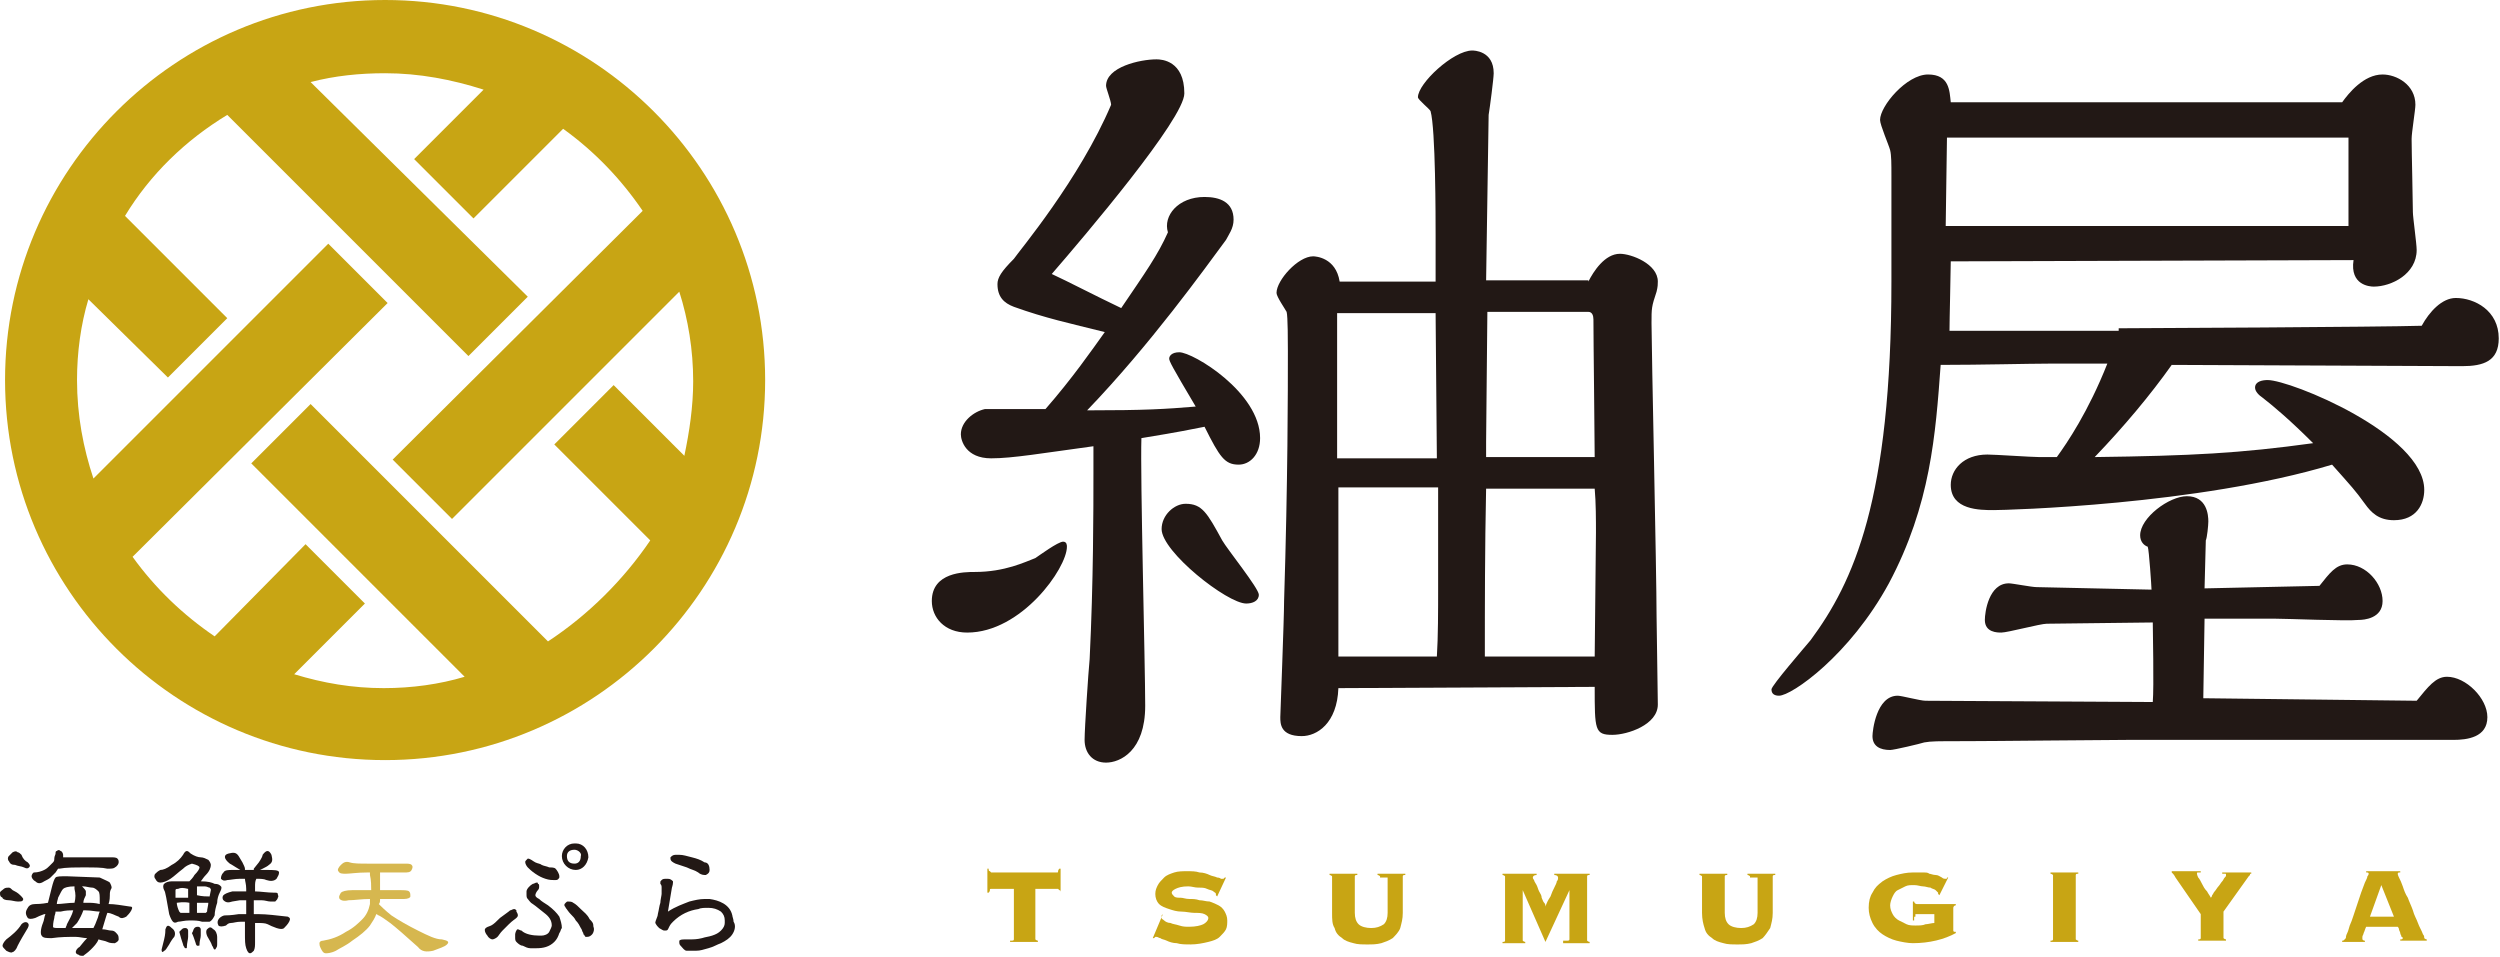 <?xml version="1.0" encoding="utf-8"?>
<!-- Generator: Adobe Illustrator 24.0.1, SVG Export Plug-In . SVG Version: 6.00 Build 0)  -->
<svg version="1.1" id="レイヤー_1" xmlns="http://www.w3.org/2000/svg" xmlns:xlink="http://www.w3.org/1999/xlink" x="0px"
	 y="0px" viewBox="0 0 198 75.8" style="enable-background:new 0 0 198 75.8;" xml:space="preserve">
<style type="text/css">
	.st0{fill:#221815;}
	.st1{fill:#C8A514;}
	.st2{fill:#D6B74F;}
</style>
<g>
	<g>
		<path class="st0" d="M77.2,45.3c2.4,0,4-0.8,4.8-1.1c0.3-0.2,1.8-1.3,2.2-1.3c0.3,0,0.3,0.3,0.3,0.4c0,1.7-3.6,6.8-7.9,6.8
			c-1.8,0-2.8-1.2-2.8-2.5C73.8,45.3,76.4,45.3,77.2,45.3z M86.9,35.3c-4.4,0.6-6.7,1-8.4,1c-2,0-2.4-1.4-2.4-1.9c0-1,1-1.8,1.9-2
			h4.8c2.1-2.4,3.7-4.7,4.7-6.1c-2.8-0.7-4.7-1.1-7.2-2c-0.8-0.3-1.3-0.8-1.3-1.8c0-0.5,0.3-1,1.3-2c0.4-0.6,5.2-6.3,7.7-12.2
			c0-0.3-0.4-1.3-0.4-1.5c0-1.5,2.7-2.1,4-2.1c0.4,0,2.2,0.1,2.2,2.7c0,2-7.9,11.3-10.5,14.3c1.3,0.6,3.4,1.7,5.5,2.7
			c1.9-2.8,2.9-4.2,3.7-6c-0.4-1.3,0.8-2.8,2.9-2.8c1.2,0,2.3,0.4,2.3,1.8c0,0.7-0.4,1.2-0.6,1.6c-1.7,2.3-6,8.3-11,13.5
			c4.6,0,6.2-0.1,8.6-0.3c-1.9-3.2-2.1-3.6-2.1-3.8c0-0.2,0.2-0.5,0.8-0.5c1.1,0,6.4,3.2,6.4,6.8c0,1.3-0.8,2.1-1.7,2.1
			c-1.1,0-1.5-0.6-2.7-3c-3,0.6-3.3,0.6-5,0.9c-0.1,3,0.3,17.9,0.3,21.2c0,3.6-2,4.5-3.1,4.5c-1.1,0-1.7-0.8-1.7-1.8
			c0-0.9,0.3-5.4,0.4-6.4c0.3-6.1,0.3-11.9,0.3-14.7V35.3z M98.7,47.8c-1.5,0-6.7-4.1-6.7-5.9c0-1.1,1-2,1.9-2
			c1.3,0,1.7,0.7,2.9,2.9c0.4,0.7,2.9,3.8,2.9,4.3S99.2,47.8,98.7,47.8z M125.8,22.3c0.4-0.8,1.3-2.2,2.5-2.2c0.9,0,3,0.8,3,2.2
			c0,0.2,0,0.4-0.1,0.8c-0.4,1.2-0.4,1.3-0.4,2.5c0,1.9,0.4,19.8,0.4,23.2c0,1,0.1,5.9,0.1,7c0,1.6-2.4,2.4-3.6,2.4
			c-1.4,0-1.4-0.4-1.4-3.8L106,54.5c-0.1,2.8-1.7,3.8-2.9,3.8c-1.7,0-1.7-1-1.7-1.5c0-0.2,0.3-7.8,0.3-9.2
			c0.3-9.6,0.3-16.6,0.3-19.8c0-0.6,0-2.8-0.1-3.1c-0.1-0.2-0.8-1.2-0.8-1.5c0-1,1.7-2.9,2.9-2.9c0.2,0,1.8,0.1,2.1,2h7.6v-3.6
			c0-1.4,0-8.5-0.4-9.9c-0.1-0.2-1-0.9-1-1.1c0-1.1,2.8-3.7,4.3-3.7c0.1,0,1.7,0,1.7,1.8c0,0.4-0.3,2.7-0.4,3.3
			c0,0.1-0.1,6.2-0.2,13.1H125.8z M113.8,36.3c0-1.7-0.1-9.7-0.1-11.5h-7.8v11.5H113.8z M113.8,52c0.1-1.5,0.1-3.8,0.1-5.2v-8.2
			h-7.9V52H113.8z M126.3,52l0.1-9.8c0-1,0-2.4-0.1-3.5h-8.6c-0.1,4.8-0.1,9.1-0.1,13.3H126.3z M126.3,36.3c0-1.6-0.1-9.2-0.1-11
			c0-0.3-0.1-0.6-0.4-0.6h-8c0,1.5-0.1,8.7-0.1,10.3v1.2H126.3z"/>
		<path class="st0" d="M167.8,26c1.3,0,21-0.1,24-0.2c0.6-1.1,1.6-2.2,2.7-2.2c1.5,0,3.4,1,3.4,3.2c0,1.8-1.2,2.2-2.9,2.2l-23-0.1
			c-1.7,2.4-3.8,4.9-6.1,7.3c7.7-0.1,11.5-0.3,17.3-1.1c-1.8-1.8-3.1-2.9-4-3.6c-0.3-0.2-0.6-0.5-0.6-0.8c0-0.5,0.6-0.6,1-0.6
			c1.8,0,12.4,4.3,12.4,8.7c0,1.1-0.6,2.4-2.4,2.4c-1.2,0-1.8-0.6-2.3-1.3c-0.8-1.1-1-1.3-2.6-3.1c-10.6,3.2-25.8,3.6-26.8,3.6
			c-1.1,0-3.4,0-3.4-2c0-1.2,1-2.4,2.9-2.4c0.6,0,3.5,0.2,4.1,0.2h1.4c0.8-1.1,2.5-3.6,4-7.4h-4.7c-1.5,0-5.3,0.1-8.5,0.1
			c-0.4,5.5-0.8,11.1-4.1,17.3c-3.1,5.7-7.7,8.9-8.7,8.9c-0.3,0-0.6-0.1-0.6-0.5c0-0.3,2.6-3.3,3.1-3.9c3.4-4.6,6.4-11.1,6.4-28.4
			v-8.4c0-0.9,0-1.6-0.1-2c-0.1-0.4-0.8-2-0.8-2.4c0-1.1,2.1-3.6,3.8-3.6c1.7,0,1.7,1.3,1.8,2.2h31c0.5-0.7,1.7-2.2,3.2-2.2
			c1.1,0,2.6,0.8,2.6,2.4c0,0.4-0.3,2.2-0.3,2.7c0,1,0.1,4.9,0.1,5.8c0,0.4,0.3,2.5,0.3,3c0,1.9-2,2.9-3.4,2.9
			c-0.3,0-1.9-0.1-1.6-2.1c-4.5,0-26.9,0.1-31.9,0.1c0,0.8-0.1,4.6-0.1,5.5H167.8z M191.4,55.5c0.9-1.1,1.5-1.9,2.4-1.9
			c1.5,0,3.2,1.7,3.2,3.2c0,1.6-1.6,1.8-2.7,1.8h-25.9c-1.8,0-10.6,0.1-12.7,0.1c-2.4,0-2.7,0-3.3,0.1c-0.3,0.1-2.4,0.6-2.7,0.6
			c-0.8,0-1.4-0.3-1.4-1.1c0-0.4,0.3-3.2,2-3.2c0.3,0,1.8,0.4,2.2,0.4l18,0.1c0.1-1.2,0-5.7,0-6.3l-8.4,0.1c-0.5,0-3.1,0.7-3.6,0.7
			c-0.3,0-1.3,0-1.3-1c0-0.6,0.3-2.9,1.9-2.9c0.3,0,1.8,0.3,2.2,0.3l9.1,0.2c0-0.2-0.2-3.2-0.3-3.4c-0.3-0.1-0.6-0.4-0.6-0.9
			c0-1.4,2.3-3.1,3.7-3.1c1.6,0,1.7,1.5,1.7,2c0,0.3-0.1,1.3-0.2,1.5c0,0.5-0.1,3.3-0.1,3.8l9.1-0.2c0.8-1,1.3-1.7,2.2-1.7
			c1.5,0,2.8,1.5,2.8,2.9c0,1.4-1.5,1.5-1.9,1.5c-1,0.1-5.6-0.1-6.6-0.1h-5.6l-0.1,6.3L191.4,55.5z M186,17.9v-7h-31.8
			c0,1-0.1,5.9-0.1,7H186z"/>
	</g>
	<g>
		<path class="st1" d="M80.1,74.5c0.1,0,0.2,0,0.2-0.1c0,0,0-0.1,0-0.1v-3.9h-1.8c-0.1,0-0.1,0-0.1,0.1c0,0,0,0.1-0.1,0.2h-0.1v-1.9
			h0.1c0,0.1,0,0.2,0.1,0.2c0,0,0.1,0.1,0.1,0.1h5.2c0.1,0,0.1,0,0.1-0.1c0,0,0-0.1,0.1-0.2h0.1v1.9H84c0-0.1,0-0.2-0.1-0.2
			c0,0-0.1-0.1-0.1-0.1H82v3.9c0,0,0,0.1,0,0.1c0,0,0.1,0.1,0.2,0.1v0.1h-2.2V74.5z"/>
		<path class="st1" d="M92,72.5c0,0,0,0.1,0,0.2c0,0.1,0.1,0.1,0.2,0.2c0.1,0.1,0.3,0.2,0.5,0.2c0.2,0.1,0.4,0.1,0.7,0.2
			c0.3,0.1,0.5,0.1,0.8,0.1c0.5,0,0.9-0.1,1.1-0.2c0.2-0.1,0.4-0.3,0.4-0.5c0-0.1-0.1-0.2-0.3-0.3c-0.2-0.1-0.5-0.1-0.8-0.1
			c-0.3,0-0.7-0.1-1-0.1c-0.4,0-0.7-0.1-1-0.2c-0.3-0.1-0.6-0.2-0.8-0.4c-0.2-0.2-0.3-0.5-0.3-0.8c0-0.3,0.1-0.5,0.2-0.7
			c0.1-0.2,0.3-0.4,0.5-0.6c0.2-0.2,0.5-0.3,0.8-0.4c0.3-0.1,0.7-0.1,1-0.1c0.4,0,0.7,0,1,0.1c0.3,0,0.6,0.1,0.8,0.2
			c0.2,0.1,0.4,0.1,0.6,0.2c0.2,0,0.3,0.1,0.3,0.1c0.1,0,0.1,0,0.2,0c0,0,0.1-0.1,0.1-0.1l0.1,0l-0.7,1.5l-0.1-0.1v-0.1
			c0-0.1-0.1-0.1-0.2-0.2c-0.1-0.1-0.3-0.1-0.5-0.2c-0.2-0.1-0.4-0.1-0.7-0.1c-0.3,0-0.5-0.1-0.8-0.1c-0.5,0-0.8,0.1-1,0.2
			c-0.2,0.1-0.3,0.2-0.3,0.3c0,0.1,0.1,0.2,0.2,0.3c0.1,0.1,0.3,0.1,0.5,0.1c0.2,0,0.4,0.1,0.7,0.1c0.3,0,0.5,0,0.8,0.1
			c0.3,0,0.5,0.1,0.8,0.1c0.3,0.1,0.5,0.2,0.7,0.3c0.2,0.1,0.4,0.3,0.5,0.5c0.1,0.2,0.2,0.4,0.2,0.7c0,0.2,0,0.5-0.1,0.7
			c-0.1,0.2-0.3,0.4-0.5,0.6c-0.2,0.2-0.5,0.3-0.9,0.4c-0.4,0.1-0.9,0.2-1.4,0.2c-0.4,0-0.8,0-1.1-0.1c-0.3,0-0.6-0.1-0.8-0.2
			c-0.2-0.1-0.4-0.1-0.5-0.2c-0.1,0-0.2-0.1-0.3-0.1c0,0-0.1,0-0.1,0c0,0-0.1,0.1-0.1,0.1l-0.1,0l0.8-1.9L92,72.5z"/>
		<path class="st1" d="M109.3,69.5c0,0,0-0.1,0-0.1c0,0-0.1-0.1-0.2-0.1v-0.1h2.2v0.1c-0.1,0-0.2,0-0.2,0.1c0,0,0,0.1,0,0.1v2.8
			c0,0.5-0.1,0.8-0.2,1.2c-0.1,0.3-0.4,0.6-0.6,0.8c-0.3,0.2-0.6,0.3-0.9,0.4c-0.4,0.1-0.7,0.1-1.1,0.1c-0.4,0-0.8,0-1.1-0.1
			c-0.4-0.1-0.7-0.2-0.9-0.4c-0.3-0.2-0.5-0.4-0.6-0.8c-0.2-0.3-0.2-0.7-0.2-1.2v-2.8c0,0,0-0.1,0-0.1c0,0-0.1-0.1-0.2-0.1v-0.1h2.2
			v0.1c-0.1,0-0.2,0-0.2,0.1c0,0,0,0.1,0,0.1v2.8c0,0.4,0.1,0.7,0.3,0.9c0.2,0.2,0.6,0.3,1,0.3c0.4,0,0.7-0.1,1-0.3
			c0.2-0.2,0.3-0.5,0.3-0.9V69.5z"/>
		<path class="st1" d="M124.1,74.5c0.1,0,0.2,0,0.2-0.1c0,0,0-0.1,0-0.1v-3.8l0,0l-1.9,4.1l-1.8-4.1h0v3.9c0,0,0,0.1,0,0.1
			c0,0,0.1,0.1,0.2,0.1v0.1h-1.8v-0.1c0.1,0,0.2,0,0.2-0.1c0,0,0-0.1,0-0.1v-4.9c0,0,0-0.1,0-0.1c0,0-0.1-0.1-0.2-0.1v-0.1h2.7v0.1
			c-0.2,0-0.3,0.1-0.3,0.2c0,0,0,0.1,0.1,0.2c0,0.1,0.1,0.2,0.2,0.4c0.1,0.2,0.1,0.3,0.2,0.5c0.1,0.2,0.2,0.3,0.2,0.5
			c0.1,0.2,0.1,0.3,0.2,0.4c0.1,0.1,0.1,0.2,0.1,0.3c0.1-0.3,0.2-0.5,0.4-0.8c0.1-0.3,0.2-0.5,0.3-0.7c0.1-0.2,0.2-0.4,0.2-0.5
			c0.1-0.1,0.1-0.2,0.1-0.3c0-0.1-0.1-0.2-0.3-0.2v-0.1h2.8v0.1c-0.1,0-0.2,0-0.2,0.1c0,0,0,0.1,0,0.1v4.9c0,0,0,0.1,0,0.1
			c0,0,0.1,0.1,0.2,0.1v0.1h-2.1V74.5z"/>
		<path class="st1" d="M138.6,69.5c0,0,0-0.1,0-0.1c0,0-0.1-0.1-0.2-0.1v-0.1h2.2v0.1c-0.1,0-0.2,0-0.2,0.1c0,0,0,0.1,0,0.1v2.8
			c0,0.5-0.1,0.8-0.2,1.2c-0.2,0.3-0.4,0.6-0.6,0.8c-0.3,0.2-0.6,0.3-0.9,0.4c-0.4,0.1-0.7,0.1-1.1,0.1c-0.4,0-0.8,0-1.1-0.1
			c-0.4-0.1-0.7-0.2-0.9-0.4c-0.3-0.2-0.5-0.4-0.6-0.8c-0.1-0.3-0.2-0.7-0.2-1.2v-2.8c0,0,0-0.1,0-0.1c0,0-0.1-0.1-0.2-0.1v-0.1h2.2
			v0.1c-0.1,0-0.2,0-0.2,0.1c0,0,0,0.1,0,0.1v2.8c0,0.4,0.1,0.7,0.3,0.9c0.2,0.2,0.6,0.3,1,0.3s0.7-0.1,1-0.3
			c0.2-0.2,0.3-0.5,0.3-0.9V69.5z"/>
		<path class="st1" d="M151.7,72.6c-0.1,0-0.1,0-0.1,0.1c0,0,0,0.1,0,0.2h-0.1v-1.5h0.1c0,0.1,0.1,0.2,0.2,0.2h3.1v0.1
			c-0.1,0-0.2,0.1-0.2,0.2v1.7c0,0,0,0.1,0,0.1c0,0,0,0.1,0.1,0.1h0.1v0.1c-0.9,0.5-2.1,0.8-3.4,0.8c-0.4,0-0.9-0.1-1.3-0.2
			c-0.4-0.1-0.8-0.3-1.1-0.5c-0.3-0.2-0.6-0.5-0.8-0.9c-0.2-0.4-0.3-0.8-0.3-1.2c0-0.5,0.1-0.9,0.3-1.2c0.2-0.4,0.4-0.6,0.8-0.9
			c0.3-0.2,0.7-0.4,1.1-0.5c0.4-0.1,0.8-0.2,1.3-0.2c0.2,0,0.3,0,0.5,0c0.1,0,0.3,0,0.4,0c0.1,0,0.3,0,0.4,0.1
			c0.1,0,0.3,0.1,0.5,0.1c0.2,0,0.3,0.1,0.5,0.2c0.1,0.1,0.2,0.1,0.3,0.1c0.1,0,0.1,0,0.1-0.1l0.1,0l-0.7,1.4l-0.1-0.1
			c0,0,0-0.1,0-0.1c0,0-0.1-0.1-0.2-0.2c-0.1-0.1-0.3-0.1-0.4-0.2c-0.2,0-0.4-0.1-0.6-0.1c-0.2,0-0.4-0.1-0.7-0.1
			c-0.3,0-0.5,0-0.7,0.1c-0.2,0.1-0.4,0.2-0.6,0.3c-0.2,0.1-0.3,0.3-0.4,0.5c-0.1,0.2-0.2,0.5-0.2,0.7c0,0.3,0.1,0.5,0.2,0.7
			c0.1,0.2,0.3,0.4,0.5,0.5c0.2,0.1,0.4,0.2,0.6,0.3c0.2,0.1,0.5,0.1,0.7,0.1c0.3,0,0.6,0,0.8-0.1c0.2,0,0.5-0.1,0.7-0.1v-0.7H151.7
			z"/>
		<path class="st1" d="M162.4,74.5c0.1,0,0.2,0,0.2-0.1c0,0,0-0.1,0-0.1v-4.9c0,0,0-0.1,0-0.1c0,0-0.1-0.1-0.2-0.1v-0.1h2.2v0.1
			c-0.1,0-0.2,0-0.2,0.1c0,0,0,0.1,0,0.1v4.9c0,0,0,0.1,0,0.1s0.1,0.1,0.2,0.1v0.1h-2.2V74.5z"/>
		<path class="st1" d="M178.3,69.1v0.1c-0.1,0-0.1,0-0.1,0.1c0,0-0.1,0.1-0.1,0.1l-2,2.8v2c0,0,0,0.1,0,0.1c0,0,0.1,0.1,0.2,0.1v0.1
			h-2.2v-0.1c0.1,0,0.2,0,0.2-0.1c0,0,0-0.1,0-0.1v-1.8l-2-2.9c-0.1-0.2-0.2-0.3-0.2-0.3c0,0-0.1-0.1-0.1-0.1v-0.1h2.3v0.1
			c-0.1,0-0.1,0-0.2,0c-0.1,0-0.1,0-0.1,0.1c0,0,0,0.1,0.1,0.3c0.1,0.1,0.2,0.3,0.3,0.5c0.1,0.2,0.2,0.4,0.4,0.6
			c0.1,0.2,0.2,0.3,0.3,0.5c0,0,0.1-0.1,0.1-0.2c0.1-0.1,0.1-0.2,0.2-0.3c0.1-0.1,0.2-0.3,0.3-0.4c0.1-0.1,0.2-0.3,0.3-0.4
			c0.1-0.1,0.1-0.2,0.2-0.3c0.1-0.1,0.1-0.1,0.1-0.2c0-0.1,0-0.1-0.1-0.1c-0.1,0-0.1,0-0.2,0v-0.1H178.3z"/>
		<path class="st1" d="M187.1,74.4C187.1,74.4,187.1,74.5,187.1,74.4c0.1,0.1,0.1,0.1,0.2,0.1v0.1h-1.8v-0.1c0.1,0,0.1,0,0.2-0.1
			s0.1-0.1,0.1-0.2c0,0,0-0.1,0.1-0.3c0.1-0.2,0.1-0.3,0.2-0.6c0.1-0.2,0.2-0.5,0.3-0.8c0.1-0.3,0.2-0.6,0.3-0.9
			c0.1-0.3,0.2-0.6,0.3-0.9c0.1-0.3,0.2-0.5,0.3-0.8c0.1-0.2,0.2-0.4,0.2-0.5c0.1-0.1,0.1-0.2,0.1-0.2c0,0,0-0.1-0.1-0.1
			c0,0-0.1,0-0.1,0v-0.1h2.7v0.1c-0.1,0-0.1,0-0.1,0c0,0-0.1,0-0.1,0.1c0,0,0,0.1,0.1,0.3c0.1,0.2,0.2,0.4,0.3,0.7
			c0.1,0.3,0.2,0.6,0.4,0.9c0.1,0.3,0.3,0.7,0.4,1c0.1,0.4,0.3,0.7,0.4,1c0.1,0.3,0.3,0.6,0.4,0.9c0.1,0.1,0.1,0.2,0.1,0.3
			c0,0,0.1,0.1,0.2,0.1v0.1h-2.1v-0.1c0.1,0,0.2,0,0.2-0.1c0,0,0-0.1-0.1-0.1c0-0.1-0.1-0.2-0.1-0.3c0-0.1-0.1-0.2-0.1-0.3
			c0-0.1-0.1-0.2-0.1-0.2h-2.5c-0.1,0.2-0.1,0.3-0.2,0.5c0,0.1-0.1,0.2-0.1,0.3C187.1,74.3,187.1,74.3,187.1,74.4
			C187.1,74.4,187.1,74.4,187.1,74.4z M189.6,72.6l-1-2.5l-0.9,2.5H189.6z"/>
	</g>
	<g>
		<path class="st0" d="M1.6,70.9c0.2,0.2,0.3,0.3,0.2,0.4c0,0.1-0.2,0.1-0.4,0.1c-0.2,0-0.5-0.1-0.7-0.1c-0.3,0-0.5-0.1-0.5-0.2
			C0,71,0,70.9,0,70.7c0-0.1,0.2-0.2,0.3-0.3c0.1-0.1,0.3-0.1,0.4-0.1c0.1,0,0.2,0.1,0.3,0.2C1.2,70.6,1.4,70.7,1.6,70.9z M2.2,73.1
			c0.1,0.1,0.1,0.2,0,0.4c-0.3,0.5-0.6,1-0.8,1.4c-0.1,0.3-0.3,0.5-0.4,0.5c-0.1,0.1-0.3,0-0.5-0.1c-0.2-0.2-0.3-0.3-0.3-0.4
			c0-0.1,0.1-0.3,0.3-0.5c0.4-0.3,0.9-0.7,1.2-1.2C1.9,73,2.1,73,2.2,73.1z M2.2,68.3c0.2,0.2,0.2,0.3,0.1,0.4
			c-0.1,0.1-0.2,0.1-0.4,0c-0.2-0.1-0.5-0.1-0.7-0.2c-0.3,0-0.4-0.1-0.5-0.3c-0.1-0.1-0.1-0.3,0-0.4c0.1-0.1,0.2-0.2,0.3-0.3
			c0.2-0.1,0.3-0.1,0.4,0c0.1,0,0.2,0.1,0.3,0.2C1.8,68,2,68.2,2.2,68.3z M8.7,69.9c0.1,0.2,0.2,0.4,0.1,0.5
			c-0.1,0.2-0.1,0.3-0.1,0.5c0,0.1,0,0.4-0.1,0.7c0.5,0,1,0.1,1.7,0.2c0.2,0,0.2,0.1,0.1,0.3c-0.1,0.2-0.3,0.4-0.4,0.5
			c-0.2,0.1-0.4,0.2-0.6,0c-0.3-0.1-0.6-0.3-0.9-0.3l-0.1,0.3l-0.3,1c0.3,0,0.5,0.1,0.7,0.1c0.3,0,0.4,0.2,0.5,0.3
			c0.1,0.1,0.1,0.3,0.1,0.4c0,0.1-0.1,0.2-0.3,0.3c-0.2,0-0.4,0-0.6-0.1c-0.2-0.1-0.4-0.1-0.7-0.2v0c-0.1,0.3-0.4,0.6-0.6,0.8
			c-0.3,0.3-0.5,0.4-0.6,0.5c-0.2,0-0.3,0-0.4-0.1C6.1,75.6,6,75.5,6,75.4c0-0.1,0.1-0.3,0.3-0.4c0.1-0.1,0.3-0.4,0.6-0.7l0,0
			c-0.3,0-0.6-0.1-0.9-0.1c-0.6,0-1.2,0-1.9,0.1c-0.4,0-0.7,0-0.8-0.2c-0.1-0.1-0.1-0.5,0.1-1c0,0,0,0,0,0c0.1-0.2,0.1-0.5,0.2-0.7
			l-0.1,0c-0.3,0.1-0.5,0.2-0.7,0.3c-0.3,0.1-0.5,0.1-0.6,0C2,72.4,2,72.2,2.2,71.9c0.1-0.2,0.3-0.3,0.6-0.3c0.1,0,0.5,0,1-0.1
			c0.1-0.4,0.2-0.8,0.3-1.2c0.1-0.4,0.2-0.7,0.3-0.8c0.1-0.1,0.4-0.1,0.9-0.1l2.6,0.1C8.3,69.7,8.6,69.8,8.7,69.9z M3.9,68.6
			c0.1-0.1,0.2-0.2,0.3-0.3c0.1-0.1,0.1-0.2,0.1-0.3c0-0.2,0.1-0.3,0.1-0.4c0-0.1,0-0.2,0.1-0.2c0.1-0.1,0.2-0.1,0.3,0
			c0.1,0,0.2,0.2,0.2,0.3c0,0.1,0,0.2,0,0.2h1.6c0.8,0,1.5,0,2.2,0c0.2,0,0.4,0,0.5,0.1c0.1,0.1,0.1,0.2,0.1,0.3
			c0,0.1-0.1,0.3-0.3,0.4c-0.1,0.1-0.3,0.1-0.6,0.1c-0.4-0.1-1-0.1-1.8-0.1c-0.8,0-1.5,0-2,0.1c0,0-0.1,0-0.1,0l-0.2,0.3
			c-0.1,0.1-0.3,0.3-0.4,0.4c-0.1,0.1-0.3,0.2-0.5,0.3C3.2,70,3,70,2.8,69.8c-0.2-0.1-0.3-0.3-0.3-0.4c0-0.1,0.1-0.3,0.2-0.3
			C3,69.1,3.3,69,3.5,68.9C3.7,68.8,3.8,68.7,3.9,68.6z M4.8,72.2l-0.4,0c0,0.2-0.1,0.3-0.1,0.5c-0.1,0.4-0.1,0.6-0.1,0.7
			c0,0.1,0.2,0.1,0.5,0.1h0.5c0-0.1,0.1-0.2,0.1-0.3c0.2-0.4,0.4-0.7,0.5-1.1C5.5,72.1,5.2,72.1,4.8,72.2z M5.9,70.2
			c-0.5,0-0.8,0.1-0.9,0.2c-0.1,0.1-0.2,0.3-0.4,0.7c0,0.1-0.1,0.3-0.1,0.5c0.4,0,0.9-0.1,1.4-0.1c0.1-0.4,0.1-0.7,0-1.1
			C5.9,70.3,5.9,70.2,5.9,70.2z M5.7,73.5c0.3,0,0.5,0,0.9,0c0.3,0,0.5,0,0.8,0c0.1-0.2,0.2-0.4,0.3-0.7c0.1-0.2,0.1-0.4,0.2-0.6
			c-0.3,0-0.7-0.1-1.1-0.1c-0.1,0-0.2,0-0.2,0c-0.1,0.3-0.3,0.7-0.5,1C5.9,73.3,5.8,73.4,5.7,73.5z M6.9,71.5c0.3,0,0.6,0,1,0.1
			l0-0.3c0-0.3,0-0.6-0.1-0.7c-0.1-0.1-0.3-0.3-0.5-0.3c-0.2,0-0.5-0.1-0.7-0.1H6.5c0.1,0.1,0.3,0.3,0.3,0.4c0,0.1,0,0.2,0,0.3
			c-0.1,0.2-0.2,0.4-0.2,0.6C6.7,71.5,6.8,71.5,6.9,71.5z"/>
		<path class="st0" d="M17.5,70.2c0.1,0.1,0,0.3-0.1,0.5c-0.1,0.2-0.2,0.5-0.2,0.8c-0.1,0.3-0.2,0.7-0.2,1c-0.1,0.2-0.2,0.4-0.4,0.5
			C16.4,73,16.3,73,16,73c-0.3-0.1-0.6-0.1-1-0.1c-0.4,0-0.7,0.1-0.9,0.1c-0.2,0.1-0.3,0.1-0.4,0c-0.1-0.1-0.2-0.3-0.3-0.6
			c-0.2-1.1-0.3-1.8-0.4-1.9c-0.1-0.2-0.1-0.4,0-0.5c0.1-0.1,0.3-0.2,0.6-0.2c0.2,0,0.4,0,0.8,0c0.2,0,0.4,0,0.6,0
			c0.1-0.1,0.3-0.3,0.4-0.5c0.3-0.3,0.4-0.5,0.4-0.6s-0.2-0.2-0.6-0.3c-0.3,0.1-0.5,0.2-0.7,0.4c-0.4,0.3-0.7,0.6-1,0.8
			c-0.3,0.2-0.6,0.3-0.8,0.3c-0.2,0-0.3-0.1-0.4-0.3c-0.1-0.1-0.1-0.3,0-0.4c0.1-0.1,0.2-0.2,0.4-0.3c0.2,0,0.5-0.1,0.9-0.4
			c0.4-0.2,0.7-0.5,0.9-0.8c0.1-0.2,0.2-0.3,0.3-0.3c0.1,0,0.2,0.1,0.3,0.2c0.3,0.2,0.6,0.3,0.8,0.3c0.2,0,0.4,0.1,0.6,0.2
			c0.1,0.1,0.2,0.3,0.2,0.4c0,0.2-0.1,0.5-0.4,0.8c-0.2,0.2-0.3,0.4-0.4,0.5c0.6,0,0.9,0.1,1.1,0.2C17.3,70,17.4,70.1,17.5,70.2z
			 M13.6,73.5c0.3,0.2,0.3,0.5,0.2,0.7c-0.1,0.1-0.3,0.4-0.4,0.6c-0.2,0.3-0.3,0.5-0.4,0.5c0,0-0.1,0.1-0.1,0.1
			c-0.1,0-0.1-0.1-0.1-0.2l0.2-0.8c0.1-0.4,0.1-0.7,0.1-0.8C13.2,73.3,13.3,73.2,13.6,73.5z M14.1,70.4c-0.1,0-0.2,0-0.2,0.1
			c0,0,0,0.1,0,0.2c0,0.1,0,0.2,0,0.4c0.2,0,0.5,0,1,0c0-0.4,0-0.6,0-0.7C14.5,70.3,14.3,70.3,14.1,70.4z M14,71.5
			c0,0.2,0.1,0.5,0.2,0.7c0,0,0.1,0.1,0.1,0.1c0,0,0.1,0,0.2,0c0.2,0,0.3,0,0.5,0c0,0,0,0,0,0c0-0.1,0-0.4,0-0.8
			C14.5,71.4,14.1,71.5,14,71.5z M14.4,73.6c0.1-0.1,0.2-0.1,0.3-0.1c0.1,0,0.2,0.1,0.2,0.2c0,0.1,0,0.3,0,0.5
			c0,0.2-0.1,0.5-0.1,0.8c0,0.1,0,0.1-0.1,0.1c0,0-0.1,0-0.1-0.1c0,0-0.1-0.1-0.1-0.2c-0.1-0.3-0.2-0.6-0.3-1
			C14.2,73.8,14.3,73.7,14.4,73.6z M15.4,73.5c0.1-0.1,0.2-0.1,0.3-0.1c0.1,0,0.2,0.1,0.2,0.2c0,0.1,0,0.3,0,0.5
			c0,0.2-0.1,0.4-0.1,0.7c0,0.1,0,0.1-0.1,0.1c0,0-0.1,0-0.1,0c0,0-0.1-0.1-0.1-0.2c-0.1-0.3-0.2-0.6-0.3-0.8
			C15.3,73.8,15.3,73.6,15.4,73.5z M16.6,71l0.1-0.5c0-0.1,0-0.1-0.1-0.2c-0.1,0-0.2-0.1-0.4-0.1c-0.2,0-0.4,0-0.6,0
			c0,0.1,0,0.4,0,0.7C16,71,16.4,71,16.6,71z M16,72.3c0.2,0,0.3,0,0.3,0c0,0,0.1-0.1,0.1-0.1c0-0.2,0.1-0.5,0.1-0.7
			c-0.2,0-0.5,0-0.9,0c0,0.4,0,0.7,0,0.8C15.7,72.3,15.9,72.3,16,72.3z M16.4,73.6c0.2-0.2,0.3-0.2,0.5,0c0.2,0.1,0.3,0.4,0.3,0.6
			c0,0.2,0,0.3,0,0.5c0,0.2,0,0.3-0.1,0.4c0,0.1-0.1,0.1-0.1,0.1c-0.1,0-0.1-0.2-0.2-0.3c-0.1-0.3-0.2-0.4-0.3-0.6
			C16.3,74,16.3,73.7,16.4,73.6z M22.9,73c-0.1,0.2-0.3,0.4-0.4,0.5c-0.1,0.1-0.3,0.1-0.6,0c-0.3-0.1-0.5-0.2-0.7-0.3
			c-0.2-0.1-0.5-0.1-0.9-0.1c0,0-0.1,0-0.1,0l0,1.5c0,0.3,0,0.5-0.1,0.7c-0.1,0.1-0.2,0.2-0.3,0.2c-0.1,0-0.2-0.1-0.3-0.4
			c-0.1-0.3-0.1-0.6-0.1-1.2c0-0.3,0-0.6,0-0.9c-0.1,0-0.2,0-0.3,0c-0.4,0-0.6,0.1-0.8,0.1c-0.2,0-0.3,0.1-0.4,0.2
			c-0.3,0.1-0.5,0.1-0.6,0c-0.1-0.2-0.1-0.4,0.1-0.6c0.1-0.1,0.3-0.2,0.4-0.2c0.1,0,0.5,0,1.1-0.1c0.2,0,0.4,0,0.6,0
			c0-0.4,0-0.7,0-1.1c-0.2,0-0.3,0-0.5,0l-0.6,0.1c-0.3,0.1-0.5,0.1-0.7-0.1c-0.1-0.1-0.1-0.3,0-0.4c0.1-0.1,0.3-0.2,0.7-0.3
			c0.3,0,0.7,0,1.1,0c0-0.1,0-0.2,0-0.2c0-0.4-0.1-0.6-0.1-0.8c-0.1,0-0.2,0-0.4,0c-0.4,0-0.8,0.1-1,0.1c-0.3,0.1-0.4,0-0.5-0.1
			c0-0.1,0-0.3,0.2-0.5c0.1-0.2,0.4-0.2,0.7-0.2c0.3,0,0.7,0,1.4,0l1.3,0c0.6,0,1,0,1,0.2c0,0.2-0.1,0.3-0.2,0.5
			c-0.2,0.2-0.5,0.2-0.8,0.1c-0.2-0.1-0.5-0.1-0.8-0.1c-0.1,0.2-0.1,0.4-0.1,0.6v0.4c0.4,0,1,0.1,1.5,0.1c0.2,0,0.3,0,0.3,0.1
			c0,0.1,0.1,0.2,0,0.3c0,0.1-0.1,0.2-0.2,0.3c-0.1,0-0.2,0-0.4,0c-0.2,0-0.4-0.1-0.7-0.1c-0.2,0-0.4,0-0.6,0v1.1c0.1,0,0.3,0,0.4,0
			c0.6,0,1.4,0.1,2.3,0.2C23,72.7,23,72.8,22.9,73z M18.1,67.6c0.4-0.1,0.6-0.1,0.8,0.2l0.3,0.5c0.1,0.2,0.2,0.4,0.2,0.5
			c0,0.1,0,0.1,0,0.2c0,0.1-0.1,0-0.2,0l-0.5-0.3c-0.3-0.2-0.5-0.3-0.5-0.3C17.7,68,17.7,67.7,18.1,67.6z M21.5,67.7
			c0.1,0.4,0.1,0.6-0.2,0.8c-0.1,0.1-0.3,0.2-0.5,0.3c-0.2,0.1-0.4,0.2-0.5,0.2c-0.1,0-0.1,0-0.2,0c0,0,0-0.1,0-0.2l0.4-0.5
			c0.2-0.3,0.3-0.5,0.3-0.6C21.1,67.3,21.3,67.3,21.5,67.7z"/>
		<path class="st2" d="M30,72.5c-0.1,0-0.1-0.1-0.2-0.1c-0.1,0.3-0.3,0.6-0.5,0.9c-0.3,0.4-0.8,0.8-1.4,1.2c-0.5,0.4-1,0.6-1.3,0.8
			c-0.4,0.2-0.7,0.2-0.8,0.2c-0.2,0-0.3-0.2-0.4-0.4c-0.1-0.2-0.1-0.3-0.1-0.4c0-0.1,0.1-0.2,0.3-0.2c0.6-0.1,1.2-0.3,1.8-0.7
			c0.6-0.3,1-0.7,1.3-1c0.3-0.3,0.5-0.7,0.6-1.2c0-0.1,0-0.3,0-0.4c-0.7,0-1.2,0.1-1.7,0.1c-0.4,0.1-0.6,0-0.7-0.1
			c-0.1-0.2,0-0.3,0.1-0.5c0.1-0.1,0.4-0.2,0.9-0.2h1.5c0-0.3,0-0.8-0.1-1.2v-0.2c-0.1,0-0.1,0-0.2,0c-0.8,0-1.4,0.1-1.7,0.1
			c-0.3,0-0.5,0-0.6-0.2c-0.1-0.1,0-0.3,0.2-0.5c0.2-0.2,0.4-0.3,0.7-0.2c0.3,0.1,0.8,0.1,1.5,0.1h2.9c0.2,0,0.4,0,0.5,0.1
			c0.1,0.1,0.1,0.2,0,0.4c-0.1,0.2-0.3,0.2-0.6,0.2h-1.9c0,0,0,0.1,0,0.1c0,0.2,0,0.4,0,0.5c0,0.3,0,0.5,0,0.8h1.5
			c0.4,0,0.7,0,0.8,0.1c0.1,0.1,0.1,0.2,0.1,0.4c0,0.1-0.2,0.2-0.5,0.2c-0.7,0-1.4,0-1.9,0c0,0.2,0,0.3-0.1,0.4c0,0,0,0,0.1,0.1
			c0.1,0.1,0.4,0.4,0.9,0.8c0.6,0.4,1.3,0.8,2.1,1.2c0.8,0.4,1.4,0.7,1.9,0.7c0.5,0.1,0.6,0.2,0.4,0.4c-0.2,0.2-0.6,0.3-1.1,0.5
			c-0.5,0.1-0.9,0.1-1.2-0.3c-1-0.9-1.8-1.6-2.2-1.9C30.5,72.8,30.2,72.6,30,72.5z"/>
		<path class="st0" d="M40.9,72.7c-0.1,0.1-0.3,0.2-0.6,0.5c-0.2,0.2-0.3,0.3-0.5,0.5c-0.2,0.2-0.3,0.4-0.4,0.5
			c-0.1,0.1-0.3,0.2-0.4,0.2c0,0,0,0,0,0c-0.1,0-0.3-0.1-0.4-0.3c-0.1-0.1-0.2-0.3-0.2-0.4c0,0,0-0.1,0-0.1c0.1-0.2,0.3-0.2,0.5-0.3
			c0.2-0.1,0.4-0.3,0.7-0.6c0.4-0.3,0.7-0.5,0.8-0.6c0.1,0,0.2-0.1,0.3-0.1c0.1,0,0.1,0,0.2,0.1c0,0,0,0.1,0,0.1
			C41.1,72.5,41,72.6,40.9,72.7z M44.3,73.9c-0.1,0.3-0.2,0.5-0.4,0.7c-0.4,0.4-0.9,0.5-1.4,0.5c-0.2,0-0.3,0-0.5,0
			c-0.2,0-0.4-0.1-0.6-0.2c-0.2,0-0.4-0.2-0.5-0.3c-0.1-0.1-0.1-0.2-0.1-0.4c0-0.1,0-0.1,0-0.2c0-0.1,0.1-0.4,0.2-0.4c0,0,0,0,0,0
			c0.1,0,0.2,0.1,0.3,0.1c0.3,0.3,0.9,0.4,1.4,0.4c0.1,0,0.1,0,0.2,0c0.2,0,0.5-0.1,0.6-0.3c0.1-0.2,0.2-0.4,0.2-0.5
			c0-0.4-0.2-0.7-0.6-1c-0.4-0.3-0.6-0.5-0.9-0.7c-0.2-0.1-0.3-0.3-0.4-0.4c-0.1-0.1-0.1-0.2-0.1-0.4c0,0,0-0.1,0-0.2
			c0-0.2,0.3-0.5,0.5-0.6c0.1,0,0.2-0.1,0.3-0.1c0.1,0,0.1,0,0.1,0.1c0.1,0,0.1,0.1,0.1,0.2c0,0.1,0,0.2-0.1,0.3
			c-0.1,0.1-0.2,0.3-0.2,0.4c0,0,0,0,0,0c0,0.1,0.1,0.2,0.3,0.3c0.2,0.2,0.4,0.3,0.7,0.5c0.4,0.3,0.7,0.6,0.9,0.9
			c0.1,0.3,0.2,0.6,0.2,0.9C44.4,73.6,44.4,73.8,44.3,73.9z M44.3,69.5c-0.1,0.2-0.2,0.2-0.3,0.2c0,0-0.1,0-0.1,0
			c-0.2,0-0.4,0-0.7-0.1c-0.3-0.1-0.5-0.2-0.8-0.4c-0.3-0.2-0.5-0.4-0.6-0.5c-0.1-0.1-0.2-0.3-0.2-0.4c0-0.1,0-0.1,0.1-0.2
			c0,0,0.1-0.1,0.1-0.1c0.2,0,0.4,0.2,0.6,0.3c0.2,0.1,0.4,0.1,0.5,0.2c0.2,0.1,0.4,0.1,0.6,0.2c0.2,0,0.4,0,0.5,0.1
			c0.1,0.1,0.3,0.4,0.3,0.6C44.3,69.4,44.3,69.4,44.3,69.5z M45.6,68.9C45.5,68.9,45.5,68.9,45.6,68.9c-0.6,0-1.1-0.5-1.1-1.1
			c0-0.5,0.4-1,1-1c0,0,0,0,0.1,0c0.6,0,1,0.5,1,1.1C46.5,68.5,46.1,68.9,45.6,68.9z M46.9,74c-0.1,0.1-0.2,0.2-0.4,0.2
			c0,0-0.1,0-0.1,0c-0.1,0-0.1-0.2-0.2-0.2c0,0,0,0,0-0.1c-0.1-0.1-0.1-0.3-0.2-0.4c-0.1-0.2-0.2-0.4-0.4-0.6
			c-0.1-0.2-0.2-0.3-0.4-0.5c-0.2-0.2-0.3-0.4-0.4-0.5c0-0.1-0.1-0.1-0.1-0.2c0-0.1,0-0.1,0.1-0.2c0.1-0.1,0.1-0.1,0.2-0.1
			c0.1,0,0.3,0,0.4,0.1c0.2,0.1,0.4,0.3,0.6,0.5c0.3,0.3,0.5,0.4,0.7,0.8c0.2,0.2,0.3,0.3,0.3,0.6c0,0,0,0,0,0
			C47.1,73.6,47,73.9,46.9,74z M45.5,67.3C45.5,67.3,45.5,67.3,45.5,67.3c-0.4,0-0.6,0.2-0.6,0.5c0,0.4,0.2,0.6,0.6,0.6c0,0,0,0,0,0
			c0.3,0,0.5-0.2,0.5-0.6C46.1,67.6,45.8,67.3,45.5,67.3z"/>
		<path class="st0" d="M58,74c-0.2,0.3-0.5,0.5-0.9,0.7c-0.3,0.1-0.6,0.3-1,0.4c-0.4,0.1-0.6,0.2-1,0.2c-0.2,0-0.4,0-0.6,0
			c0,0-0.1,0-0.1,0c-0.2,0-0.3-0.2-0.5-0.4c-0.1-0.1-0.1-0.2-0.1-0.3c0,0,0-0.1,0-0.1c0.1-0.1,0.3-0.1,0.4-0.1c0,0,0.1,0,0.1,0
			c0.1,0,0.2,0,0.3,0c0.3,0,0.6,0,1-0.1c0.3-0.1,0.5-0.1,0.8-0.2c0.3-0.1,0.5-0.2,0.7-0.4c0.2-0.2,0.3-0.4,0.3-0.6
			c0-0.1,0-0.1,0-0.2c0-0.3-0.1-0.5-0.3-0.7c-0.3-0.2-0.6-0.3-1-0.3c-0.3,0-0.6,0-0.8,0.1c-0.7,0.1-1.4,0.4-2,1
			c-0.1,0.1-0.2,0.2-0.3,0.4c-0.1,0.2-0.1,0.3-0.3,0.3c0,0,0,0-0.1,0c-0.1,0-0.2-0.1-0.4-0.2c-0.1-0.1-0.2-0.2-0.3-0.4c0,0,0,0,0,0
			c0-0.2,0.2-0.5,0.2-0.7c0.1-0.4,0.1-0.6,0.2-0.9c0-0.2,0.1-0.6,0.1-0.7c0-0.1,0-0.2,0-0.3c0,0,0-0.1,0-0.1c0,0,0-0.1,0-0.1
			c0,0,0,0,0,0c0-0.1,0-0.2-0.1-0.3c0,0,0,0,0-0.1c0-0.1,0-0.1,0.1-0.2c0.1-0.1,0.2-0.1,0.4-0.1c0,0,0.1,0,0.1,0
			c0.2,0,0.3,0.1,0.4,0.2c0,0,0,0.1,0,0.1c0,0.2-0.1,0.4-0.1,0.5c-0.1,0.6-0.2,1.2-0.3,1.8c0.6-0.4,1.2-0.6,1.7-0.8
			c0.4-0.1,0.8-0.2,1.2-0.2c0.1,0,0.3,0,0.4,0c0.7,0.1,1.6,0.4,1.8,1.3c0,0.1,0.1,0.3,0.1,0.5C58.3,73.3,58.2,73.7,58,74z
			 M56.2,68.9c0,0.2-0.1,0.3-0.3,0.4c0,0-0.1,0-0.1,0c-0.2,0-0.4-0.1-0.5-0.2c-0.3-0.2-0.5-0.2-0.9-0.4c-0.3-0.1-0.6-0.2-0.9-0.3
			c-0.2-0.1-0.4-0.2-0.4-0.4c0,0,0-0.1,0-0.1c0.1-0.1,0.2-0.2,0.4-0.2c0.1,0,0.2,0,0.3,0c0.3,0,0.6,0.1,1,0.2c0.4,0.1,0.7,0.2,1,0.4
			C56.1,68.3,56.2,68.6,56.2,68.9C56.2,68.8,56.2,68.9,56.2,68.9z"/>
	</g>
	<path class="st1" d="M30.5,0C13.9,0,0.4,13.5,0.4,30.1c0,16.6,13.5,30.1,30.1,30.1c16.6,0,30.1-13.5,30.1-30.1
		C60.6,13.5,47.1,0,30.5,0z M43.4,50.8L24.6,32l-4.7,4.7l16.9,16.9c-2,0.6-4.2,0.9-6.4,0.9c-2.5,0-4.8-0.4-7.1-1.1l5.6-5.6l-4.7-4.7
		L17,50.4c-2.5-1.7-4.7-3.8-6.5-6.3L30.7,24L26,19.3L7.4,37.9c-0.8-2.4-1.3-5-1.3-7.8c0-2.2,0.3-4.4,0.9-6.4l6.3,6.2l4.7-4.7
		l-8.1-8.1c2-3.3,4.8-6,8.1-8l19.1,19.1l4.7-4.7L24.6,6.5c1.9-0.5,3.9-0.7,5.9-0.7c2.7,0,5.3,0.5,7.8,1.3l-5.5,5.5l4.7,4.7l7.1-7.1
		c2.5,1.8,4.6,4,6.3,6.5L31.1,36.4l4.7,4.7l18-18c0.7,2.2,1.1,4.6,1.1,7.1c0,2-0.3,4-0.7,5.9l-5.6-5.6l-4.7,4.7l7.6,7.6
		C49.4,45.9,46.6,48.7,43.4,50.8z"/>
</g>
<g>
</g>
<g>
</g>
<g>
</g>
<g>
</g>
<g>
</g>
<g>
</g>
<g>
</g>
<g>
</g>
<g>
</g>
<g>
</g>
<g>
</g>
<g>
</g>
<g>
</g>
<g>
</g>
<g>
</g>
</svg>
